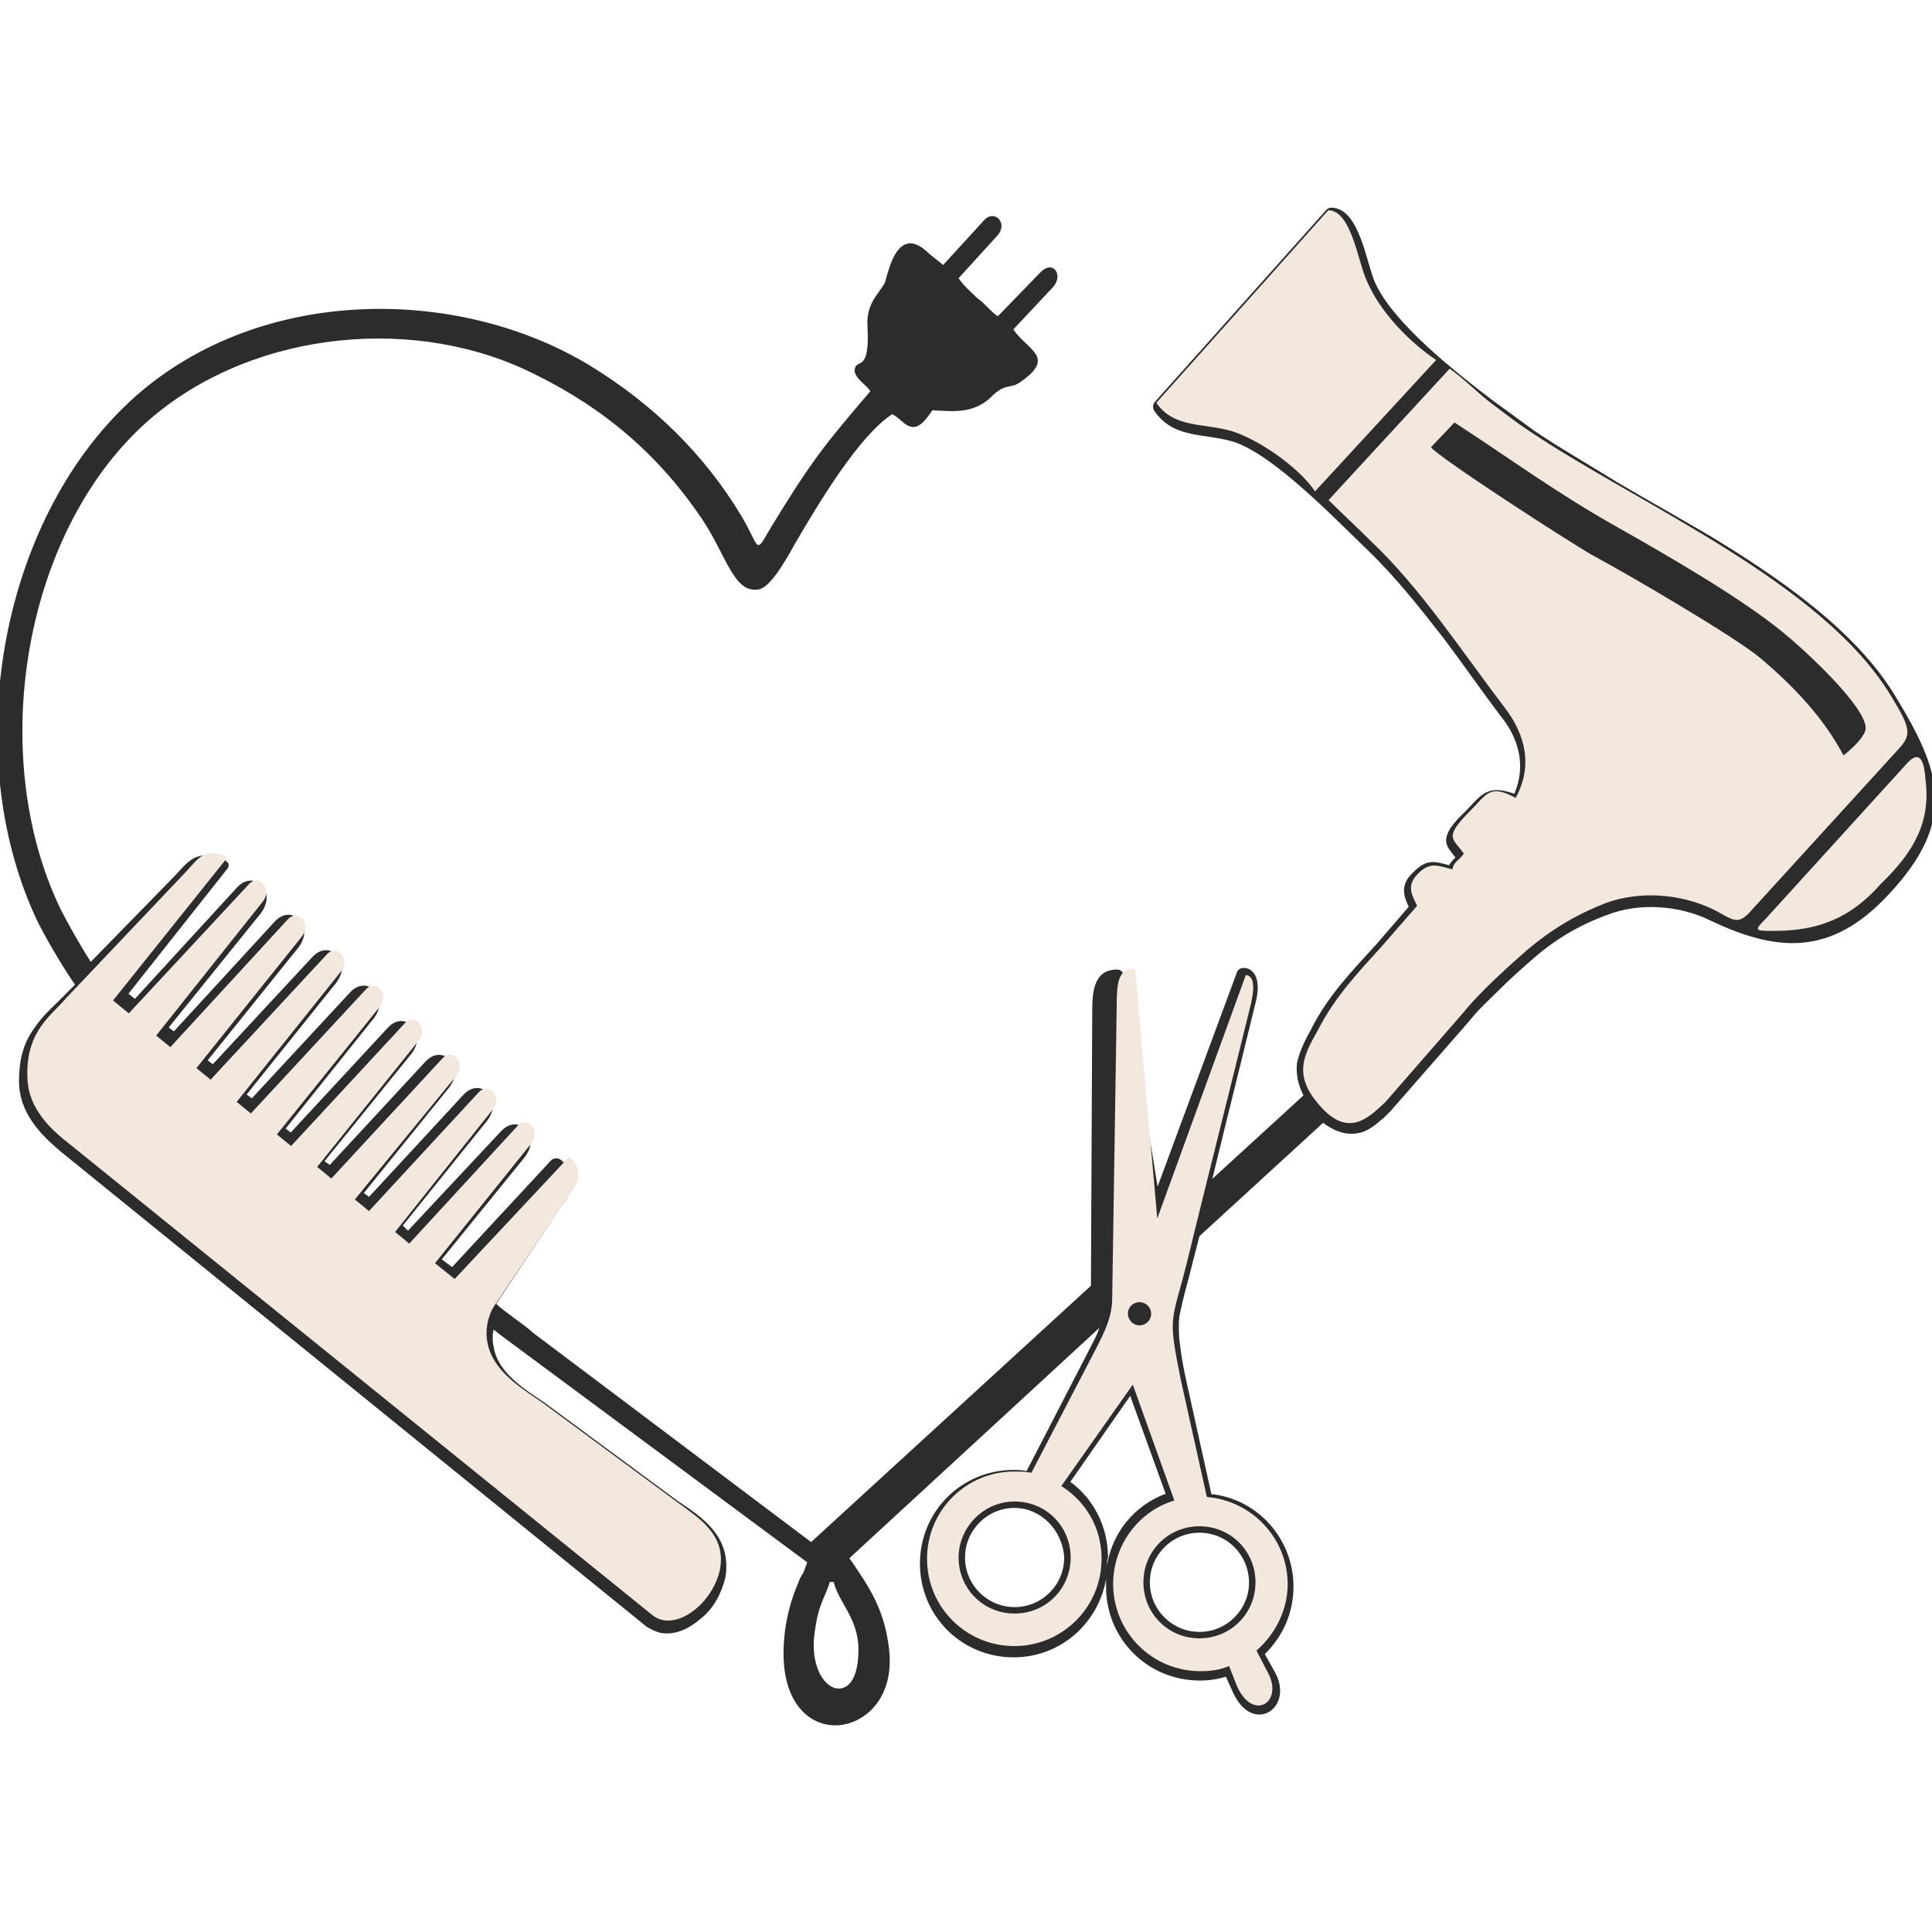 <?xml version="1.0" encoding="UTF-8"?>
<!-- Generator: Adobe Illustrator 28.0.0, SVG Export Plug-In . SVG Version: 6.00 Build 0)  -->
<svg xmlns:xodm="http://www.corel.com/coreldraw/odm/2003" xmlns="http://www.w3.org/2000/svg" xmlns:xlink="http://www.w3.org/1999/xlink" version="1.1" id="Layer_1" x="0px" y="0px" viewBox="0 0 600 600" style="enable-background:new 0 0 600 600;" xml:space="preserve">
<style type="text/css">
	.st0{fill-rule:evenodd;clip-rule:evenodd;fill:#2C2C2C;}
	.st1{fill-rule:evenodd;clip-rule:evenodd;fill:#F3E8DD;}
</style>
<g>
	<path class="st0" d="M359.5,368.5l24.7-66.7c0.4-0.8,1.2-1.2,2-1.2c1.2,0,2,0.4,2.8,1.2c2.4,2.4,1.6,7.3,0.8,10.1   c-4.4,18.2-8.9,36-13.3,54.2l28.3-25.9c-1.6-3.2-2.4-6.5-2-10.1c0.8-3.6,2.4-6.9,4.4-10.5c5.3-10.5,12.5-17.8,20.2-26.3l10.1-11.7   c-2-4-2.4-7.3,1.6-10.9c4-4,6.5-3.2,10.9-2c0.8-1.2,1.2-1.6,2-2.4c-1.2-1.6-2.4-2.8-2.8-4.4c-0.8-3.6,3.6-7.7,6.1-10.1   c2-2,4.4-5.3,7.3-6.1c2.4-0.8,5.3,0,7.7,0.8c3.6-8.5,1.6-17-4.4-24.3c-6.1-8.1-11.7-16.2-17.8-24.3c-7.3-9.3-14.6-18.6-23-26.7   c-10.9-10.5-29.5-29.9-42-34c-9.3-2.8-18.6-0.8-24.7-9.7c-0.4-0.8-0.4-1.6,0-2.4l53.4-59.8c0.4-0.4,0.8-0.8,1.6-0.8   c8.9,0,10.9,17.4,13.7,23.4c5.7,12.5,24.7,27.5,36.4,36.4c4.4,3.2,8.9,6.5,13.3,9.7c8.5,5.7,17,10.5,25.5,15.8   c9.7,5.7,19,10.9,28.7,16.6c20.6,12.5,45.3,29.1,57.8,50.1c13.7,22.6,19.4,38-2,61c-18.2,19.8-35.2,18.2-56.2,8.1   c-9.3-4.4-21.4-5.3-31.1-1.6c-8.9,3.2-16.6,7.7-23.8,14.1c-3.2,2.8-6.5,5.7-9.7,8.9c-3.2,3.2-6.9,6.5-9.7,10.1l0,0L431.9,345l0,0   c-0.8,0.8-1.2,1.2-2,2c-2.4,2-4.9,4.4-8.1,4.9c-4,0.8-7.7-0.8-10.9-3.2l-38.4,35.2c-0.8,3.2-1.6,6.1-2.4,9.3   c-0.8,3.6-2,7.3-2.8,10.9c-0.4,2-1.2,4.4-1.2,6.9s0,4.4,0.4,6.9c0.4,3.6,1.2,7.7,2,11.3l7.7,34.8c14.6,1.6,25.5,14.1,25.5,28.7   c0,8.1-3.2,15.4-8.9,21l3.2,5.7c6.1,11.3-7.3,19.8-13.3,5.7l-2-4.4c-2.4,0.8-5.3,1.2-8.1,1.2c-16.2,0-29.1-12.9-29.1-29.1   c0-0.8,0-1.6,0-2.4c-2.4,13.7-14.1,24.3-28.7,24.3c-16.2,0-29.1-12.9-29.1-29.1s12.9-29.1,29.1-29.1c1.2,0,2.8,0,4,0.4l19.4-37.6   c1.2-2.4,2.4-4.4,3.2-6.9l-77.6,71.5c6.1,8.9,10.5,15.4,12.1,26.7c2.4,15-5.7,23.8-14.6,25.1c-9.3,1.2-19.4-6.5-17.8-26.3   c0.4-6.5,2.4-13.3,4.4-17.8c0.4-1.2,0.8-2,1.6-3.2c0.4-1.2,0.8-2,1.2-3.2l-95.4-70.7l-2-1.6c-0.4,1.6-0.4,3.6,0,5.3   c1.2,8.1,9.7,13.3,15.8,17.4l41.6,30.7c2.4,1.6,4.9,3.2,7.3,5.3c5.7,4.9,8.5,10.5,7.3,18.2c-1.2,4.9-3.6,9.7-7.7,12.9   c-3.2,2.8-7.7,5.3-12.5,4.4c-1.6-0.4-3.2-1.2-4.4-2L19.2,357.9c-6.9-5.7-13.3-12.5-13.3-22.2c0-6.1,1.2-11.7,4.9-16.6   c2.4-3.6,5.3-6.1,8.1-8.9l0,0l4.4-4.4c-4-5.7-10.1-16.2-12.1-20.6c-23.8-51.3-11.3-122.9,29.1-160.5c38.8-36,101.1-36.4,142.7-11.3   c19.8,12.1,35.6,27.5,47.3,46.9c6.1,10.5,4,12.1,9.3,3.2c12.1-19.8,16.2-25.1,30.7-42c-1.6-2.4-4-3.2-4.9-6.1c0-4.9,4.9,1.6,4-14.1   c-0.4-6.9,3.2-9.7,5.3-13.3c0.8-1.2,3.2-18.6,12.9-10.1c1.6,1.6,4,3.2,5.3,4.4l12.9-14.1c3.2-3.2,7.3,1.2,4,4.9l-12.1,13.3   c1.6,2.4,3.6,4,5.7,6.1c2.8,2,4.4,4.4,6.5,5.7l13.3-13.7c4-4,7.3,1.2,3.6,4.9l-12.1,12.9c4.4,6.5,13.3,8.5,2.4,16.2   c-3.2,2.4-4.4,0.4-8.5,4c-5.7,6.1-12.1,5.3-19,4.9c-2.8,4-5.3,7.3-9.3,3.6c-2-1.6-1.2-1.2-3.2-2.4c-10.5,6.9-23,27.9-30.3,40.4   c-3.6,6.5-8.1,14.1-11.7,14.1c-7.3,0.8-9.7-10.9-17-21.8c-13.3-19.8-30.3-34.4-51.7-44.9c-36.4-18.6-86.5-14.1-118.8,12.9   c-40.4,34-52.1,105.1-28.7,153.2c2,4,6.1,11.3,9.3,16.2L54,272.3c2-2,4-4.9,6.9-6.1c3.2-1.2,6.1-0.4,8.9,0.8   c0.4,0.4,0.8,0.8,1.2,1.2c0,0.8,0,1.2-0.4,1.6l-30.7,38.8l2,1.6l31.9-34.8c1.6-1.6,3.6-2.4,5.7-1.6c1.6,0.8,2.8,2,3.2,4   c0.4,2-0.4,4-1.6,5.7l-28.7,35.6l1.6,1.2L85.5,286c1.6-1.6,3.6-2.4,5.7-1.6c1.6,0.8,2.8,2,3.2,4c0.4,2-0.4,4-1.6,5.7l-28.3,35.2   l1.6,1.2l31.1-33.5c1.6-1.6,3.6-2.4,5.7-1.6c1.6,0.8,2.8,2,3.2,4c0.4,2-0.4,4-1.6,5.7l-27.9,34.8l1.6,1.2l30.7-33.1   c1.6-1.6,3.6-2.4,5.7-1.6c1.6,0.8,2.8,2,3.2,4c0.4,2-0.4,4-1.6,5.7l-27.5,34.4l1.6,1.2l30.3-32.7c1.6-1.6,3.6-2.4,5.7-1.6   c1.6,0.8,2.8,2,3.2,4c0.4,2-0.4,4-1.6,5.7l-27.1,33.5l1.6,1.2l29.9-32.3c1.6-1.6,3.6-2.4,5.7-1.6c1.6,0.8,2.8,2,3.2,4   c0.4,2-0.4,4-1.6,5.7L113,370.5l1.6,1.2l29.5-31.9c1.6-1.6,3.6-2.4,5.7-1.6c1.6,0.8,2.8,2,3.2,4c0.4,2-0.4,4-1.6,5.7l-26.3,32.7   l1.6,1.6l29.1-31.1c1.6-1.6,3.6-2.4,5.7-1.6c1.6,0.8,2.8,2,3.2,4c0.4,2-0.4,4-1.6,5.7l-25.9,31.9l3.2,2.4l30.7-33.1   c0.8-0.8,2-0.8,2.8-0.4c2.8,2,4,5.3,3.6,8.9c-0.4,2.4-2.8,4.9-4,6.9l-19.4,29.1c2.4,2.4,9.3,6.9,11.3,8.9l86.5,65.1l86.9-79.6   l0.4-84.5c0-5.7,0-13.7,7.7-13.7c1.2,0,2,0.8,2,2L359.5,368.5L359.5,368.5z M252.8,508.7c1.2-10.9,3.2-11.7,4.9-17.4h1.2   c1.6,6.5,7.7,11.3,7.7,21c0,8.5-2.8,12.1-6.1,12.1C256.5,524.5,252,518.4,252.8,508.7L252.8,508.7z M343.8,486.1   c1.6-10.1,8.5-18.6,18.2-22.2L351,433.5l-18.6,26.7c7.3,5.3,11.7,14.1,11.7,23.4C343.8,484.5,343.8,485.3,343.8,486.1L343.8,486.1z    M372.5,476c-8.5,0-15.4,6.9-15.4,15.4c0,8.5,6.9,15.4,15.4,15.4s15.4-6.9,15.4-15.4C387.8,482.8,381,476,372.5,476z M315.1,468.3   c-8.5,0-15.4,6.9-15.4,15.4c0,8.5,6.9,15.4,15.4,15.4c8.5,0,15.4-6.9,15.4-15.4C330,475.2,323.2,468.3,315.1,468.3z"></path>
	<path class="st1" d="M315.1,466.3c9.7,0,17.4,7.7,17.4,17.4s-7.7,17.4-17.4,17.4c-9.7,0-17.4-7.7-17.4-17.4   C297.7,474.4,305.4,466.3,315.1,466.3z M372.5,474c9.7,0,17.4,7.7,17.4,17.4s-7.7,17.4-17.4,17.4c-9.7,0-17.4-7.7-17.4-17.4   S362.8,474,372.5,474z M353.9,404.4c2,0,3.6,1.6,3.6,3.6c0,2-1.6,3.6-3.6,3.6c-2,0-3.6-1.6-3.6-3.6   C350.2,406,351.9,404.4,353.9,404.4z M345.4,403.2c0,5.7-2.4,10.5-4.9,15.4l-20.2,38.8c-1.6-0.4-3.6-0.4-5.3-0.4   c-15,0-27.1,12.1-27.1,27.1s12.1,27.1,27.1,27.1s27.1-12.1,27.1-27.1c0-9.7-4.9-17.8-12.5-22.6l22.2-31.5l12.9,36   c-10.9,3.2-19,13.7-19,25.9c0,15,12.1,27.1,27.1,27.1c3.2,0,6.1-0.4,8.9-1.6l2.4,6.1c4.9,11.3,14.6,5.3,9.7-4l-3.6-6.9   c5.7-4.9,9.7-12.5,9.7-20.6c0-14.1-10.9-25.9-25.1-27.1l-8.1-36.4c-2-10.1-2.8-14.6-2.4-18.6c0.4-4.4,2-8.5,4.4-18.2   c6.5-26.7,13.3-53.4,19.8-80c0.4-2,2-8.5-1.6-8.9l-27.5,75.6l-6.9-77.6c-5.3,0-5.7,4.4-5.7,11.7L345.4,403.2L345.4,403.2z"></path>
	<path class="st1" d="M151.4,417c-0.8-3.6,0-8.1,2-11.3l22.6-33.5c1.2-1.6,3.2-4.4,3.6-6.1c0.4-3.2-1.2-5.7-2.8-6.9l-35.6,38   l-6.1-4.9l29.9-37.2c3.2-4-1.2-8.9-4.4-5.3l-33.5,36.4l-4.4-3.6l30.3-38c3.2-4-1.2-8.9-4.4-5.3l-34,36.8l-4.4-3.6l31.5-38.4   c3.2-4-1.2-8.9-4.4-5.3L102.9,366l-4.4-3.6l31.5-39.2c3.2-4-1.2-8.9-4.4-5.3l-35.2,38l-4.4-3.6l31.9-39.6c3.2-4-1.2-8.9-4.4-5.3   l-35.6,38.4l-4.4-3.6l32.3-40.4c3.2-4-1.2-8.9-4.4-5.3l-36,38.8l-4.4-3.6l32.7-40.8c3.2-4-1.2-8.9-4.4-5.3l-36.4,39.6l-4.4-3.6   l33.1-41.6c3.2-4-1.2-8.9-4.4-5.3l-37.2,40l-4.9-4l35.6-44.5c-7.3-3.6-9.3,0.8-13.3,4.9l-36.8,38.8c-4.4,5.3-12.5,10.1-12.1,24.3   c0,8.5,5.3,15,12.5,20.6l181.5,146.7c6.9,5.7,18.6-3.2,21-13.7c2.4-11.3-6.9-16.6-13.3-21.4l-41.6-30.7   C161.9,431.1,153,425.8,151.4,417L151.4,417z"></path>
	<path class="st1" d="M502.6,163.9c15.8,8.9,38,21.8,50.9,32.3c6.1,4.9,25.9,23,25.9,29.9c0,2.8-5.3,7.3-6.9,8.5   c-6.1-11.7-15.8-21.8-25.9-30.3c-7.7-6.5-41.6-26.3-52.1-31.9c-7.7-4.4-47.7-30.3-50.1-33.5l7.3-7.7   C469.1,142.5,483.2,153,502.6,163.9L502.6,163.9z M598,242.3c-0.4-5.7-1.6-9.7-5.7-5.3l-44.1,48.5c-3.6,3.6-3.2,3.6,2.8,3.6   c13.7,0,23.8-4,33.1-14.6C594.4,264.6,599.6,255.3,598,242.3z M412.5,65.3l-53.4,59.8c5.7,8.1,14.6,6.1,23.8,8.9   c8.5,2.8,20.6,11.3,25.5,18.6l37.6-40.8c-8.5-5.7-17.4-15-21.4-24.3C421.8,81.9,419.8,65.3,412.5,65.3L412.5,65.3z M408.9,342.2   c9.3,11.7,15.8,5.3,21.4,0l24.3-27.9c4.9-6.1,13.3-13.7,19.8-19.4c7.3-6.1,15-10.9,24.7-14.6c10.1-3.6,22.6-2.8,32.7,2   c6.5,3.2,7.7,5.7,12.5,0l45.7-50.1c4-4.4,2.8-6.9-2.8-16.2c-21.4-35.2-77.6-59-111.6-81.7c-4.9-3.2-8.5-6.1-13.3-9.7   c-4-3.2-8.1-7.3-12.1-10.1l-37.6,40.8c4.4,4.4,8.9,8.5,13.3,12.9c15.4,14.6,28.3,34.4,41.2,51.3c6.9,8.9,8.9,18.6,3.6,28.3   c-8.1-4.4-8.9-1.2-14.1,4c-8.5,8.5-5.3,8.5-2,13.3c-1.6,2.4-2.8,2-3.6,4.9c-4.4-1.2-6.9-2.4-10.5,1.2c-3.6,3.6-2.4,6.1-0.4,10.1   l-10.9,12.5c-7.7,8.5-14.6,15.8-19.8,25.9C405.2,327.2,401.6,333.3,408.9,342.2L408.9,342.2z"></path>
</g>
</svg>
